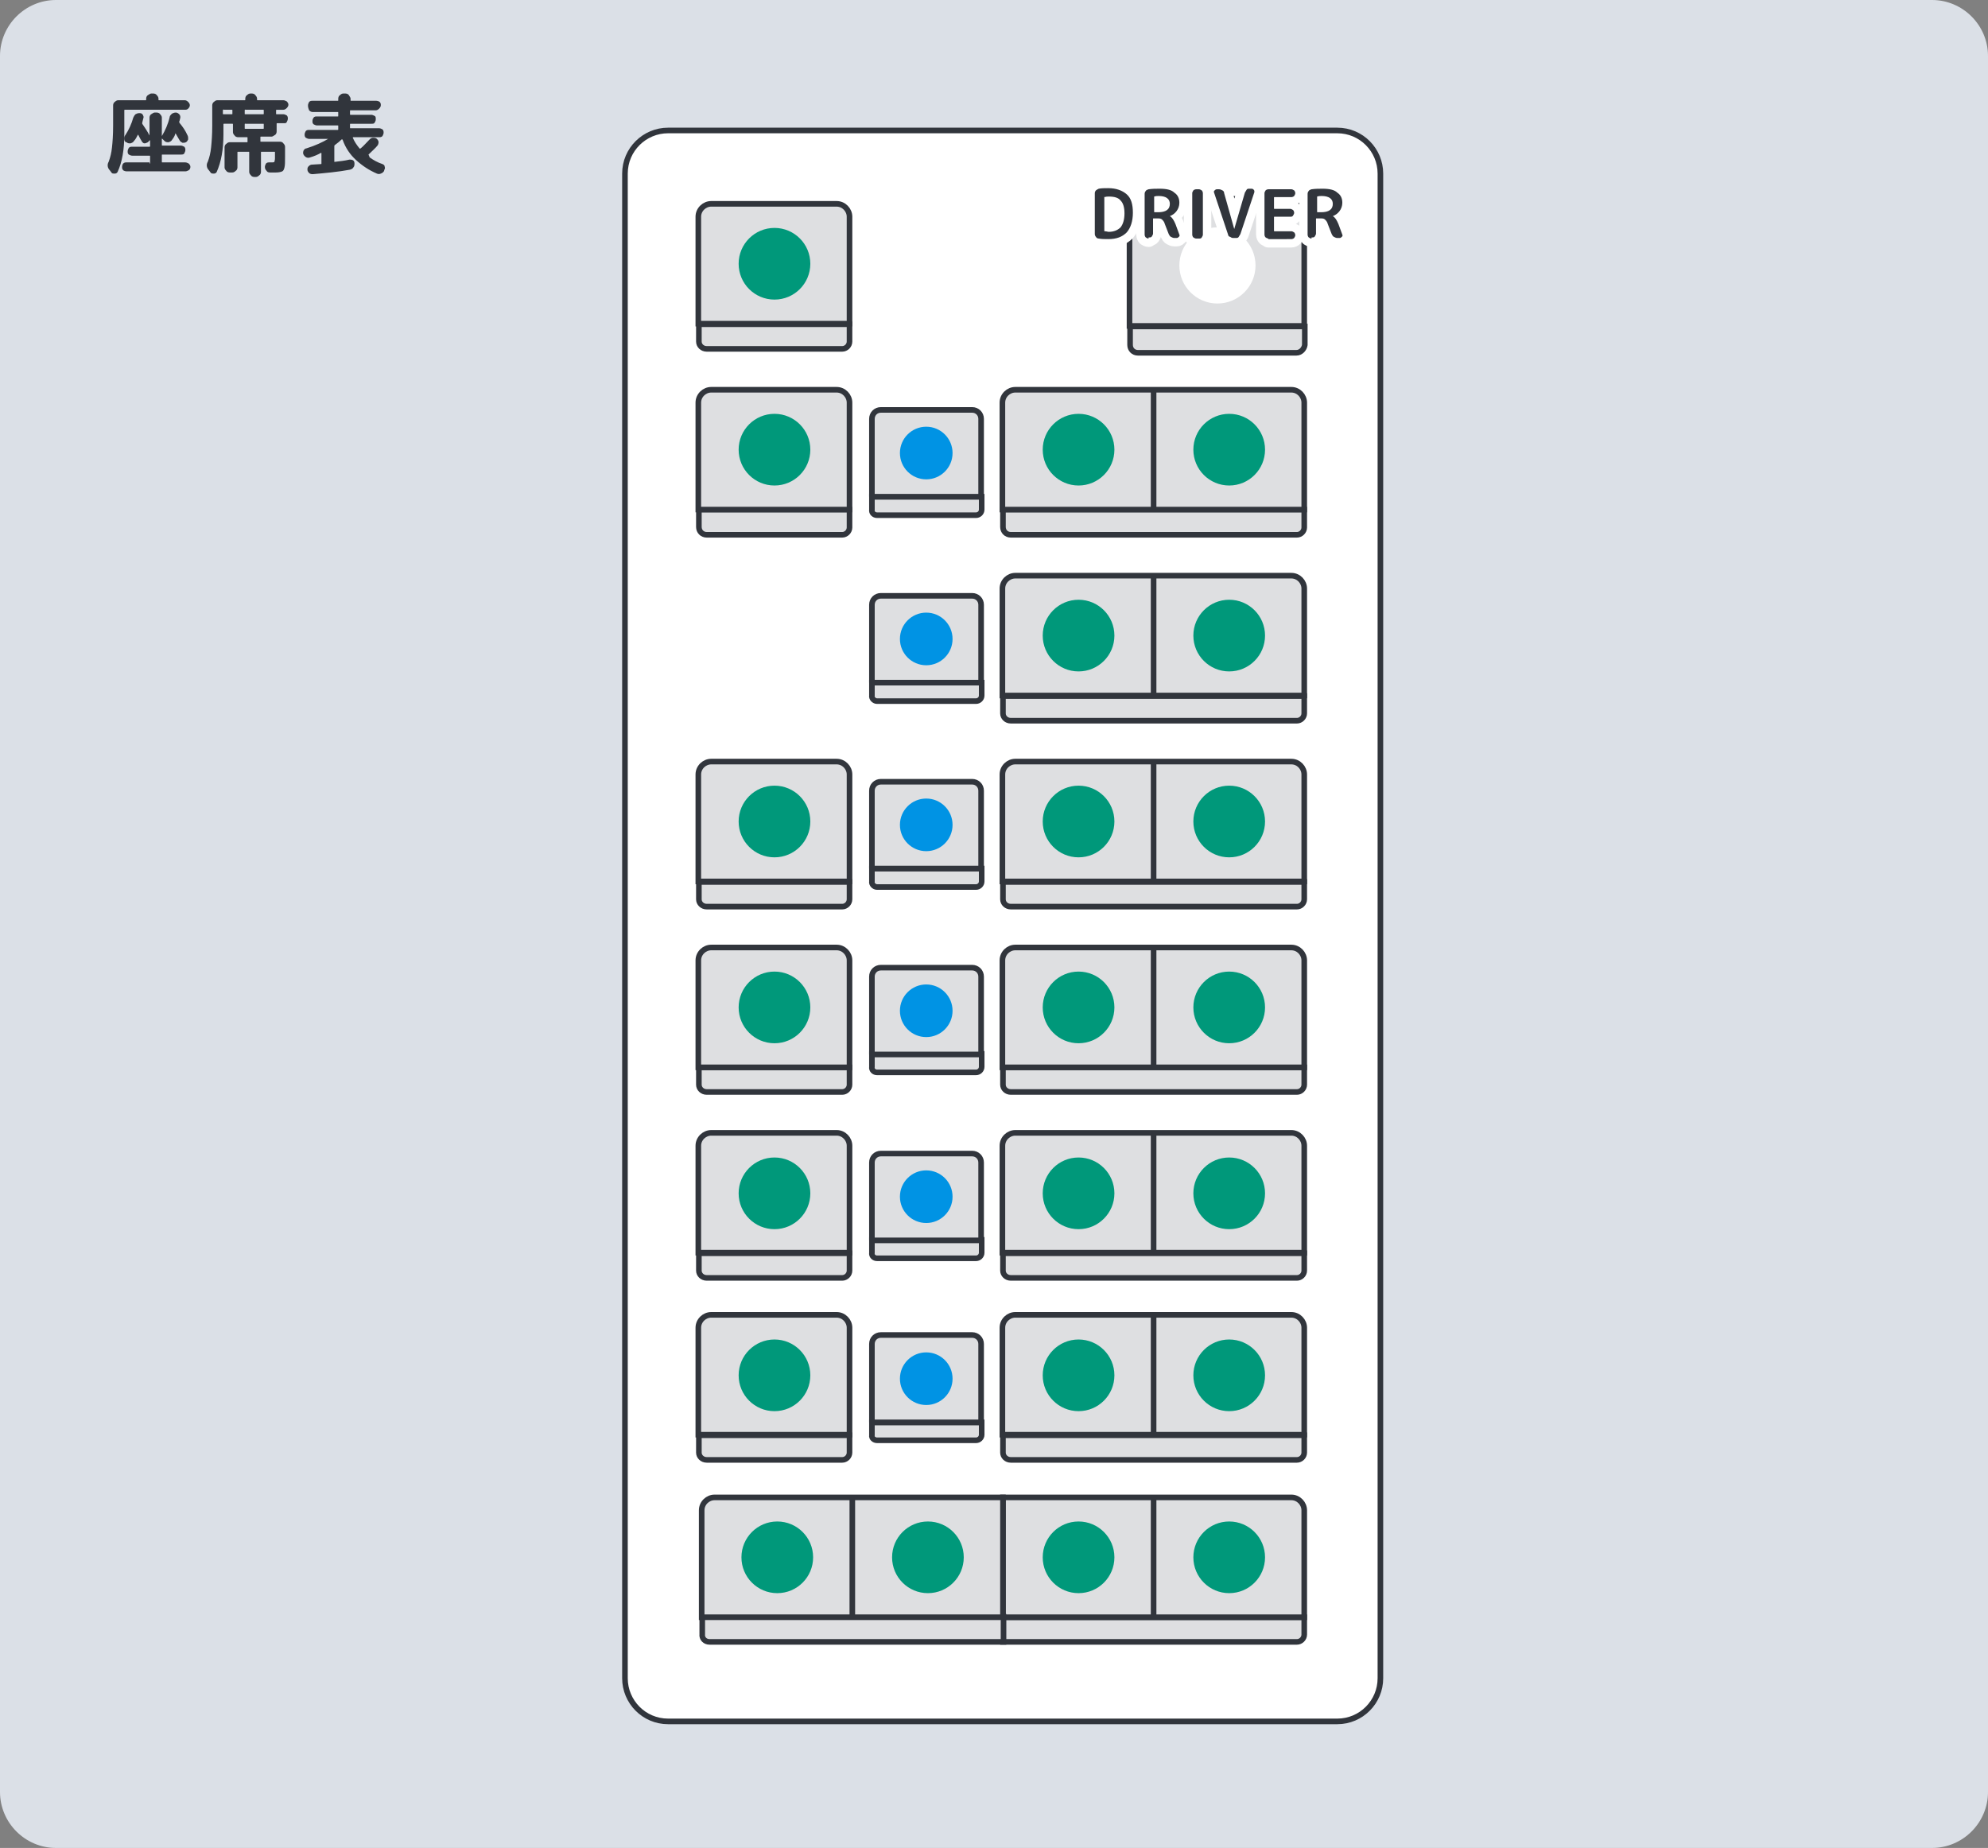 <?xml version="1.0" encoding="utf-8"?>
<!-- Generator: Adobe Illustrator 27.4.1, SVG Export Plug-In . SVG Version: 6.00 Build 0)  -->
<svg version="1.1" id="レイヤー_1" xmlns="http://www.w3.org/2000/svg" xmlns:xlink="http://www.w3.org/1999/xlink" x="0px"
	 y="0px" width="355px" height="330px" viewBox="0 0 355 330" style="enable-background:new 0 0 355 330;" xml:space="preserve">
<rect x="0" y="0" width="355" height="330" fill="#808080" stroke="none"/>
<style type="text/css">
	.st0{fill:#DBE0E7;}
	.st1{fill:#31353C;}
	.st2{fill:#FFFFFF;stroke:#31353C;stroke-miterlimit:10;}
	.st3{fill:#DEDFE1;stroke:#31353C;stroke-miterlimit:10;}
	.st4{fill:#FFFFFF;}
	.st5{fill:#00987A;}
	.st6{fill:#0093E4;}
	.st7{fill:none;stroke:#FFFFFF;stroke-width:3;stroke-linejoin:round;stroke-miterlimit:10;}
</style>
<path class="st0" d="M345,0H10C4.5,0,0,4.5,0,10v310c0,5.5,4.5,10,10,10h335c5.5,0,10-4.5,10-10V10C355,4.5,350.5,0,345,0z"/>
<g>
	<g>
		<path class="st1" d="M19.9,30.8l-0.3-0.4c-0.4-0.4-0.5-1-0.2-1.5c0.3-0.8,0.5-1.6,0.6-2.6c0.1-0.9,0.2-2.2,0.2-3.9v-3.6
			c0-0.2,0.1-0.5,0.3-0.6c0.2-0.2,0.4-0.3,0.6-0.3h4.9c0.1,0,0.1,0,0.1-0.1v-0.2c0-0.2,0.1-0.5,0.3-0.6s0.4-0.3,0.6-0.3h0.4
			c0.2,0,0.5,0.1,0.6,0.3c0.2,0.2,0.3,0.4,0.3,0.6v0.2c0,0.1,0,0.1,0.1,0.1H33c0.2,0,0.4,0.1,0.6,0.3c0.2,0.2,0.3,0.4,0.3,0.6
			c0,0.2-0.1,0.4-0.3,0.6c-0.2,0.2-0.4,0.2-0.6,0.2H22.3c-0.1,0-0.1,0-0.1,0.1v4.3c0,2.7-0.4,5-1.2,6.7c-0.1,0.2-0.3,0.3-0.5,0.3
			C20.2,31,20,31,19.9,30.8z M26.7,29.2c0.1,0,0.1,0,0.1-0.1v-1.2c0-0.1,0-0.1-0.1-0.1h-3.1c-0.2,0-0.4-0.1-0.6-0.2
			c-0.2-0.2-0.2-0.3-0.2-0.6c0-0.2,0.1-0.4,0.2-0.6c0.2-0.2,0.4-0.2,0.6-0.2h3.1c0.1,0,0.1,0,0.1-0.1v-1c0-0.1,0-0.1-0.1,0l-0.3,0.3
			c-0.2,0.1-0.4,0.2-0.6,0.2c-0.2,0-0.4-0.2-0.5-0.4c-0.2-0.3-0.4-0.7-0.6-1.1c0-0.1-0.1,0-0.1,0c-0.2,0.4-0.4,0.8-0.7,1.1
			c-0.1,0.2-0.3,0.3-0.6,0.4c-0.3,0-0.5,0-0.7-0.2l-0.1,0c-0.2-0.1-0.3-0.3-0.3-0.6c0-0.2,0-0.5,0.2-0.7c0.6-0.9,1.1-2,1.4-3.1
			c0.1-0.2,0.2-0.4,0.4-0.6c0.2-0.1,0.4-0.2,0.7-0.2h0c0.3,0,0.5,0.1,0.6,0.3s0.2,0.4,0.1,0.6l-0.2,0.8c0,0.1,0,0.2,0,0.2
			c0.4,0.6,0.9,1.3,1.3,2.1c0,0,0,0,0,0c0,0,0,0,0,0v-3.2c0-0.2,0.1-0.5,0.3-0.6s0.4-0.3,0.6-0.3H28c0.2,0,0.5,0.1,0.6,0.3
			c0.2,0.2,0.3,0.4,0.3,0.6v3.3c0,0,0,0,0,0s0,0,0,0c0.6-1,1.1-2.1,1.4-3.4c0-0.2,0.2-0.4,0.4-0.6c0.2-0.1,0.4-0.2,0.7-0.2h0
			c0.2,0,0.4,0.1,0.6,0.3c0.2,0.2,0.2,0.4,0.2,0.6c-0.1,0.3-0.1,0.6-0.2,0.7c0,0.1,0,0.2,0.1,0.3c0.5,0.6,1,1.3,1.4,2.2
			c0.1,0.2,0.1,0.4,0.1,0.7c-0.1,0.2-0.2,0.4-0.4,0.5c-0.2,0.1-0.4,0.1-0.6,0.1c-0.2-0.1-0.4-0.2-0.5-0.4c-0.2-0.3-0.4-0.7-0.7-1.2
			c0-0.1-0.1-0.1-0.1,0c-0.1,0.4-0.3,0.7-0.6,1.1c-0.1,0.2-0.3,0.3-0.6,0.4c-0.2,0-0.5,0-0.7-0.2L29,24.8c-0.1-0.1-0.1,0-0.1,0v1.1
			c0,0.1,0,0.1,0.1,0.1h3.3c0.2,0,0.4,0.1,0.6,0.2c0.2,0.2,0.2,0.4,0.2,0.6c0,0.2-0.1,0.4-0.2,0.6s-0.4,0.2-0.6,0.2h-3.3
			c-0.1,0-0.1,0-0.1,0.1v1.2c0,0.1,0,0.1,0.1,0.1h4.1c0.2,0,0.4,0.1,0.6,0.2c0.2,0.2,0.3,0.4,0.3,0.6c0,0.2-0.1,0.5-0.3,0.6
			s-0.4,0.2-0.6,0.2H22.6c-0.2,0-0.5-0.1-0.6-0.2c-0.2-0.2-0.2-0.4-0.2-0.6c0-0.2,0.1-0.5,0.2-0.6c0.2-0.2,0.4-0.2,0.6-0.2H26.7z"/>
		<path class="st1" d="M37.6,30.8l-0.3-0.4c-0.4-0.4-0.5-1-0.2-1.5c0.3-0.8,0.5-1.6,0.6-2.6s0.2-2.2,0.2-3.9v-3.6
			c0-0.2,0.1-0.5,0.3-0.6c0.2-0.2,0.4-0.3,0.6-0.3h4.9c0.1,0,0.1,0,0.1-0.1v-0.2c0-0.2,0.1-0.5,0.3-0.6c0.2-0.2,0.4-0.3,0.6-0.3H45
			c0.2,0,0.5,0.1,0.6,0.3c0.2,0.2,0.3,0.4,0.3,0.6v0.2c0,0.1,0,0.1,0.1,0.1h4.6c0.2,0,0.4,0.1,0.6,0.2c0.2,0.2,0.3,0.4,0.3,0.6
			c0,0.2-0.1,0.4-0.3,0.6c-0.2,0.2-0.4,0.3-0.6,0.3h-1.2c-0.1,0-0.1,0-0.1,0.1v0.6c0,0.1,0,0.1,0.1,0.1h1.2c0.2,0,0.4,0.1,0.6,0.2
			c0.2,0.2,0.2,0.4,0.2,0.6s-0.1,0.4-0.2,0.6C51.1,22,51,22,50.7,22h-1.2c-0.1,0-0.1,0-0.1,0.1v1.4c0,0.2-0.1,0.5-0.3,0.6
			s-0.4,0.3-0.6,0.3h-1.9c-0.1,0-0.1,0-0.1,0.1v0.7c0,0.1,0,0.1,0.1,0.1H50c0.2,0,0.5,0.1,0.6,0.3c0.2,0.2,0.3,0.4,0.3,0.6v1.9
			c0,0.8,0,1.4-0.1,1.8s-0.2,0.6-0.4,0.7c-0.2,0.1-0.6,0.2-1.1,0.2c-0.1,0-0.4,0-1.1,0c-0.3,0-0.5-0.1-0.6-0.3
			c-0.2-0.2-0.3-0.4-0.3-0.7c0-0.2,0.1-0.4,0.2-0.6c0.2-0.2,0.4-0.2,0.6-0.2c0.1,0,0.3,0,0.4,0c0.3,0,0.4,0,0.5-0.1
			c0-0.1,0.1-0.3,0.1-0.6v-1.1c0-0.1,0-0.1-0.1-0.1h-2.3c-0.1,0-0.1,0-0.1,0.1v3.5c0,0.2-0.1,0.5-0.3,0.6c-0.2,0.2-0.4,0.3-0.6,0.3
			h-0.3c-0.2,0-0.5-0.1-0.6-0.3c-0.2-0.2-0.3-0.4-0.3-0.6v-3.5c0-0.1,0-0.1-0.1-0.1h-1.9c-0.1,0-0.1,0-0.1,0.1v2.7
			c0,0.2-0.1,0.5-0.3,0.6c-0.2,0.2-0.4,0.3-0.6,0.3H41c-0.2,0-0.5-0.1-0.6-0.3c-0.2-0.2-0.3-0.4-0.3-0.6v-3.6c0-0.2,0.1-0.5,0.3-0.6
			c0.2-0.2,0.4-0.3,0.6-0.3h3.1c0.1,0,0.1,0,0.1-0.1v-0.7c0-0.1,0-0.1-0.1-0.1h-1.6c-0.2,0-0.5-0.1-0.6-0.3
			c-0.2-0.2-0.3-0.4-0.3-0.6v-1.4c0-0.1,0-0.1-0.1-0.1H40c-0.1,0-0.1,0-0.1,0.1v1.8c0,2.7-0.4,4.9-1.2,6.7c-0.1,0.2-0.3,0.3-0.5,0.3
			S37.7,31,37.6,30.8z M39.8,19.7v0.6c0,0.1,0,0.1,0.1,0.1h1.5c0.1,0,0.1,0,0.1-0.1v-0.6c0-0.1,0-0.1-0.1-0.1H40
			C39.9,19.5,39.8,19.6,39.8,19.7z M43.7,19.7v0.6c0,0.1,0,0.1,0.1,0.1h3.2c0.1,0,0.1,0,0.1-0.1v-0.6c0-0.1,0-0.1-0.1-0.1h-3.2
			C43.8,19.5,43.7,19.6,43.7,19.7z M43.7,22.2v0.7c0,0.1,0,0.1,0.1,0.1h3.2c0.1,0,0.1,0,0.1-0.1v-0.7c0-0.1,0-0.1-0.1-0.1h-3.2
			C43.8,22,43.7,22.1,43.7,22.2z"/>
		<path class="st1" d="M55.4,28.1c-0.2,0.1-0.5,0.1-0.7,0c-0.2-0.1-0.4-0.3-0.5-0.5c-0.1-0.2-0.1-0.4,0-0.7c0.1-0.2,0.3-0.4,0.5-0.4
			c1.6-0.5,2.9-1.1,3.9-1.7c0,0,0,0,0,0c0,0,0,0,0,0h-3.4c-0.2,0-0.4-0.1-0.6-0.2c-0.2-0.2-0.2-0.4-0.2-0.6s0.1-0.4,0.2-0.6
			c0.2-0.2,0.4-0.2,0.6-0.2h5.1c0.1,0,0.1,0,0.1-0.1v-0.6c0-0.1,0-0.1-0.1-0.1h-3.7c-0.2,0-0.4-0.1-0.6-0.2
			c-0.2-0.2-0.2-0.3-0.2-0.6s0.1-0.4,0.2-0.6c0.2-0.2,0.3-0.2,0.6-0.2h3.7c0.1,0,0.1,0,0.1-0.1v-0.6c0-0.1,0-0.1-0.1-0.1h-4.5
			c-0.2,0-0.4-0.1-0.6-0.3C55,19.2,55,19,55,18.8c0-0.2,0.1-0.4,0.2-0.6c0.2-0.2,0.4-0.2,0.6-0.2h4.5c0.1,0,0.1,0,0.1-0.1v-0.3
			c0-0.2,0.1-0.5,0.3-0.6c0.2-0.2,0.4-0.3,0.6-0.3h0.4c0.2,0,0.5,0.1,0.6,0.3s0.3,0.4,0.3,0.6v0.3c0,0.1,0,0.1,0.1,0.1h4.5
			c0.2,0,0.5,0.1,0.6,0.2c0.2,0.2,0.2,0.4,0.2,0.6c0,0.2-0.1,0.4-0.3,0.6c-0.2,0.2-0.4,0.3-0.6,0.3h-4.5c-0.1,0-0.1,0-0.1,0.1v0.6
			c0,0.1,0,0.1,0.1,0.1h3.7c0.2,0,0.4,0.1,0.6,0.2s0.2,0.3,0.2,0.6s-0.1,0.4-0.2,0.6s-0.3,0.2-0.6,0.2h-3.7c-0.1,0-0.1,0-0.1,0.1
			v0.6c0,0.1,0,0.1,0.1,0.1h5.1c0.2,0,0.4,0.1,0.6,0.2c0.2,0.2,0.2,0.4,0.2,0.6s-0.1,0.4-0.2,0.6c-0.2,0.2-0.4,0.2-0.6,0.2h-4.6
			c-0.1,0-0.1,0-0.1,0.1c0.3,0.7,0.7,1.3,1.2,1.9c0,0.1,0.1,0,0.2,0c0.5-0.4,1-1,1.6-1.6c0.2-0.2,0.4-0.3,0.6-0.3
			c0.2,0,0.5,0,0.7,0.2l0,0c0.2,0.2,0.3,0.4,0.3,0.6c0,0.2-0.1,0.5-0.2,0.6c-0.4,0.5-1,1-1.6,1.6C66,28,66,28.1,66,28.1
			c0.7,0.5,1.4,0.9,2.3,1.2c0.2,0.1,0.4,0.2,0.4,0.5c0.1,0.2,0,0.4-0.1,0.6l0,0.1c-0.1,0.2-0.3,0.4-0.6,0.5c-0.2,0.1-0.5,0.1-0.7,0
			c-1.4-0.6-2.6-1.4-3.7-2.4c-1.1-1-1.9-2.2-2.4-3.6c0,0,0-0.1-0.1-0.1c0,0-0.1,0-0.1,0c-0.4,0.4-0.8,0.7-1.2,1
			c-0.1,0.1-0.1,0.1-0.1,0.2v2.7c0,0,0,0.1,0,0.1c0,0,0.1,0,0.1,0c0.9-0.1,1.8-0.2,2.6-0.4c0.2,0,0.4,0,0.6,0.1
			c0.2,0.1,0.3,0.3,0.3,0.6c0,0.2,0,0.5-0.2,0.7c-0.1,0.2-0.3,0.3-0.6,0.4c-2.1,0.4-4.4,0.6-6.6,0.8c-0.2,0-0.5,0-0.7-0.2
			c-0.2-0.2-0.3-0.4-0.3-0.6c0-0.2,0-0.4,0.2-0.6c0.2-0.2,0.4-0.3,0.6-0.3l1.6-0.1c0.1,0,0.1,0,0.1-0.1v-1.8c0-0.1,0-0.1-0.1-0.1
			C56.8,27.6,56.1,27.9,55.4,28.1z"/>
	</g>
</g>
<path class="st2" d="M238.8,307.4H119.3c-4.3,0-7.7-3.5-7.7-7.7V31c0-4.3,3.5-7.7,7.7-7.7h119.5c4.3,0,7.7,3.5,7.7,7.7v268.7
	C246.5,303.9,243.1,307.4,238.8,307.4z"/>
<g>
	<path class="st3" d="M231.5,63h-28.3c-0.8,0-1.4-0.6-1.4-1.4v-3.3h31.2v3.3C232.9,62.3,232.3,63,231.5,63z"/>
	<path class="st3" d="M232.9,58.2h-31.2V37.9c0-1.3,1.1-2.4,2.4-2.4h26.4c1.3,0,2.4,1.1,2.4,2.4V58.2z"/>
	<circle class="st4" cx="217.4" cy="47.4" r="6.8"/>
</g>
<g>
	<g>
		<path class="st3" d="M180.5,95.5h51.1c0.7,0,1.3-0.6,1.3-1.3V91h-53.8v3.1C179.1,94.9,179.7,95.5,180.5,95.5z"/>
		<path class="st3" d="M179.1,91h53.8V71.9c0-1.2-1-2.3-2.3-2.3h-49.3c-1.2,0-2.3,1-2.3,2.3V91z"/>
		<g>
			<circle class="st5" cx="219.5" cy="80.3" r="6.4"/>
			<circle class="st5" cx="192.6" cy="80.3" r="6.4"/>
		</g>
	</g>
	<line class="st3" x1="206" y1="69.6" x2="206" y2="91"/>
</g>
<g>
	<g>
		<path class="st3" d="M180.5,128.7h51.1c0.7,0,1.3-0.6,1.3-1.3v-3.1h-53.8v3.1C179.1,128.1,179.7,128.7,180.5,128.7z"/>
		<path class="st3" d="M179.1,124.2h53.8v-19.1c0-1.2-1-2.3-2.3-2.3h-49.3c-1.2,0-2.3,1-2.3,2.3V124.2z"/>
		<g>
			<circle class="st5" cx="219.5" cy="113.5" r="6.4"/>
			<circle class="st5" cx="192.6" cy="113.5" r="6.4"/>
		</g>
	</g>
	<line class="st3" x1="206" y1="102.8" x2="206" y2="124.2"/>
</g>
<g>
	<g>
		<path class="st3" d="M180.5,161.9h51.1c0.7,0,1.3-0.6,1.3-1.3v-3.1h-53.8v3.1C179.1,161.3,179.7,161.9,180.5,161.9z"/>
		<path class="st3" d="M179.1,157.4h53.8v-19.1c0-1.2-1-2.3-2.3-2.3h-49.3c-1.2,0-2.3,1-2.3,2.3V157.4z"/>
		<g>
			<circle class="st5" cx="219.5" cy="146.7" r="6.4"/>
			<circle class="st5" cx="192.6" cy="146.7" r="6.4"/>
		</g>
	</g>
	<line class="st3" x1="206" y1="136" x2="206" y2="157.4"/>
</g>
<g>
	<g>
		<path class="st3" d="M180.5,195h51.1c0.7,0,1.3-0.6,1.3-1.3v-3.1h-53.8v3.1C179.1,194.4,179.7,195,180.5,195z"/>
		<path class="st3" d="M179.1,190.6h53.8v-19.1c0-1.2-1-2.3-2.3-2.3h-49.3c-1.2,0-2.3,1-2.3,2.3V190.6z"/>
		<g>
			<circle class="st5" cx="219.5" cy="179.9" r="6.4"/>
			<circle class="st5" cx="192.6" cy="179.9" r="6.4"/>
		</g>
	</g>
	<line class="st3" x1="206" y1="169.2" x2="206" y2="190.6"/>
</g>
<g>
	<g>
		<path class="st3" d="M180.5,228.2h51.1c0.7,0,1.3-0.6,1.3-1.3v-3.1h-53.8v3.1C179.1,227.6,179.7,228.2,180.5,228.2z"/>
		<path class="st3" d="M179.1,223.7h53.8v-19.1c0-1.2-1-2.3-2.3-2.3h-49.3c-1.2,0-2.3,1-2.3,2.3V223.7z"/>
		<g>
			<circle class="st5" cx="219.5" cy="213.1" r="6.4"/>
			<circle class="st5" cx="192.6" cy="213.1" r="6.4"/>
		</g>
	</g>
	<line class="st3" x1="206" y1="202.4" x2="206" y2="223.7"/>
</g>
<g>
	<g>
		<path class="st3" d="M179.1,293.2h52.5c0.7,0,1.3-0.6,1.3-1.3v-3.1h-53.8V293.2z"/>
		<path class="st3" d="M179.1,288.8h53.8v-19.1c0-1.2-1-2.3-2.3-2.3h-51.5V288.8z"/>
		<g>
			<circle class="st5" cx="219.5" cy="278.1" r="6.4"/>
			<circle class="st5" cx="192.6" cy="278.1" r="6.4"/>
		</g>
	</g>
	<line class="st3" x1="206" y1="267.4" x2="206" y2="288.8"/>
</g>
<g>
	<g>
		<path class="st3" d="M126.7,293.2h52.5v-4.5h-53.8v3.1C125.3,292.6,125.9,293.2,126.7,293.2z"/>
		<path class="st3" d="M125.3,288.8h53.8v-21.4h-51.5c-1.2,0-2.3,1-2.3,2.3V288.8z"/>
		<g>
			<circle class="st5" cx="165.7" cy="278.1" r="6.4"/>
			<circle class="st5" cx="138.8" cy="278.1" r="6.4"/>
		</g>
	</g>
	<line class="st3" x1="152.2" y1="267.4" x2="152.2" y2="288.8"/>
</g>
<g>
	<g>
		<path class="st3" d="M126.2,95.5h24.2c0.7,0,1.3-0.6,1.3-1.3V91h-26.9v3.1C124.8,94.9,125.4,95.5,126.2,95.5z"/>
		<path class="st3" d="M124.8,91h26.9V71.9c0-1.2-1-2.3-2.3-2.3h-22.4c-1.2,0-2.3,1-2.3,2.3V91z"/>
		<g>
			<circle class="st5" cx="138.3" cy="80.3" r="6.4"/>
		</g>
	</g>
</g>
<g>
	<g>
		<path class="st3" d="M126.2,62.3h24.2c0.7,0,1.3-0.6,1.3-1.3v-3.1h-26.9V61C124.8,61.7,125.4,62.3,126.2,62.3z"/>
		<path class="st3" d="M124.8,57.8h26.9V38.7c0-1.2-1-2.3-2.3-2.3h-22.4c-1.2,0-2.3,1-2.3,2.3V57.8z"/>
		<g>
			<circle class="st5" cx="138.3" cy="47.1" r="6.4"/>
		</g>
	</g>
</g>
<g>
	<g>
		<path class="st3" d="M156.6,92h17.7c0.5,0,1-0.4,1-1v-2.3h-19.6V91C155.6,91.6,156.1,92,156.6,92z"/>
		<path class="st3" d="M155.6,88.7h19.6V74.8c0-0.9-0.7-1.6-1.6-1.6h-16.3c-0.9,0-1.6,0.7-1.6,1.6V88.7z"/>
		<g>
			<g>
				<circle class="st6" cx="165.4" cy="80.9" r="4.7"/>
			</g>
		</g>
	</g>
</g>
<g>
	<g>
		<path class="st3" d="M156.6,125.2h17.7c0.5,0,1-0.4,1-1v-2.3h-19.6v2.3C155.6,124.7,156.1,125.2,156.6,125.2z"/>
		<path class="st3" d="M155.6,121.9h19.6V108c0-0.9-0.7-1.6-1.6-1.6h-16.3c-0.9,0-1.6,0.7-1.6,1.6V121.9z"/>
		<g>
			<g>
				<circle class="st6" cx="165.4" cy="114.1" r="4.7"/>
			</g>
		</g>
	</g>
</g>
<g>
	<g>
		<path class="st3" d="M126.2,161.9h24.2c0.7,0,1.3-0.6,1.3-1.3v-3.1h-26.9v3.1C124.8,161.3,125.4,161.9,126.2,161.9z"/>
		<path class="st3" d="M124.8,157.4h26.9v-19.1c0-1.2-1-2.3-2.3-2.3h-22.4c-1.2,0-2.3,1-2.3,2.3V157.4z"/>
		<g>
			<circle class="st5" cx="138.3" cy="146.7" r="6.4"/>
		</g>
	</g>
</g>
<g>
	<g>
		<path class="st3" d="M156.6,158.4h17.7c0.5,0,1-0.4,1-1v-2.3h-19.6v2.3C155.6,157.9,156.1,158.4,156.6,158.4z"/>
		<path class="st3" d="M155.6,155.1h19.6v-13.9c0-0.9-0.7-1.6-1.6-1.6h-16.3c-0.9,0-1.6,0.7-1.6,1.6V155.1z"/>
		<g>
			<g>
				<circle class="st6" cx="165.4" cy="147.3" r="4.7"/>
			</g>
		</g>
	</g>
</g>
<g>
	<g>
		<path class="st3" d="M126.2,195h24.2c0.7,0,1.3-0.6,1.3-1.3v-3.1h-26.9v3.1C124.8,194.4,125.4,195,126.2,195z"/>
		<path class="st3" d="M124.8,190.6h26.9v-19.1c0-1.2-1-2.3-2.3-2.3h-22.4c-1.2,0-2.3,1-2.3,2.3V190.6z"/>
		<g>
			<circle class="st5" cx="138.3" cy="179.9" r="6.4"/>
		</g>
	</g>
</g>
<g>
	<g>
		<path class="st3" d="M156.6,191.5h17.7c0.5,0,1-0.4,1-1v-2.3h-19.6v2.3C155.6,191.1,156.1,191.5,156.6,191.5z"/>
		<path class="st3" d="M155.6,188.3h19.6v-13.9c0-0.9-0.7-1.6-1.6-1.6h-16.3c-0.9,0-1.6,0.7-1.6,1.6V188.3z"/>
		<g>
			<g>
				<circle class="st6" cx="165.4" cy="180.5" r="4.7"/>
			</g>
		</g>
	</g>
</g>
<g>
	<g>
		<path class="st3" d="M126.2,228.2h24.2c0.7,0,1.3-0.6,1.3-1.3v-3.1h-26.9v3.1C124.8,227.6,125.4,228.2,126.2,228.2z"/>
		<path class="st3" d="M124.8,223.7h26.9v-19.1c0-1.2-1-2.3-2.3-2.3h-22.4c-1.2,0-2.3,1-2.3,2.3V223.7z"/>
		<g>
			<circle class="st5" cx="138.3" cy="213.1" r="6.4"/>
		</g>
	</g>
</g>
<g>
	<g>
		<path class="st3" d="M156.6,224.7h17.7c0.5,0,1-0.4,1-1v-2.3h-19.6v2.3C155.6,224.3,156.1,224.7,156.6,224.7z"/>
		<path class="st3" d="M155.6,221.5h19.6v-13.9c0-0.9-0.7-1.6-1.6-1.6h-16.3c-0.9,0-1.6,0.7-1.6,1.6V221.5z"/>
		<g>
			<g>
				<circle class="st6" cx="165.4" cy="213.7" r="4.7"/>
			</g>
		</g>
	</g>
</g>
<g>
	<g>
		<path class="st3" d="M180.5,260.7h51.1c0.7,0,1.3-0.6,1.3-1.3v-3.1h-53.8v3.1C179.1,260.1,179.7,260.7,180.5,260.7z"/>
		<path class="st3" d="M179.1,256.2h53.8v-19.1c0-1.2-1-2.3-2.3-2.3h-49.3c-1.2,0-2.3,1-2.3,2.3V256.2z"/>
		<g>
			<circle class="st5" cx="219.5" cy="245.6" r="6.4"/>
			<circle class="st5" cx="192.6" cy="245.6" r="6.4"/>
		</g>
	</g>
	<line class="st3" x1="206" y1="234.9" x2="206" y2="256.2"/>
</g>
<g>
	<g>
		<path class="st3" d="M126.2,260.7h24.2c0.7,0,1.3-0.6,1.3-1.3v-3.1h-26.9v3.1C124.8,260.1,125.4,260.7,126.2,260.7z"/>
		<path class="st3" d="M124.8,256.2h26.9v-19.1c0-1.2-1-2.3-2.3-2.3h-22.4c-1.2,0-2.3,1-2.3,2.3V256.2z"/>
		<g>
			<circle class="st5" cx="138.3" cy="245.6" r="6.4"/>
		</g>
	</g>
</g>
<g>
	<g>
		<path class="st3" d="M156.6,257.2h17.7c0.5,0,1-0.4,1-1V254h-19.6v2.3C155.6,256.8,156.1,257.2,156.6,257.2z"/>
		<path class="st3" d="M155.6,254h19.6V240c0-0.9-0.7-1.6-1.6-1.6h-16.3c-0.9,0-1.6,0.7-1.6,1.6V254z"/>
		<g>
			<g>
				<circle class="st6" cx="165.4" cy="246.2" r="4.7"/>
			</g>
		</g>
	</g>
</g>
<g>
	<g>
		<path class="st7" d="M196.2,42.6c-0.2,0-0.4-0.1-0.5-0.3c-0.1-0.1-0.2-0.3-0.2-0.5v-7.3c0-0.2,0.1-0.4,0.2-0.5
			c0.1-0.1,0.3-0.2,0.5-0.3c0.5-0.1,1.1-0.1,1.7-0.1c1.4,0,2.5,0.4,3.3,1.1s1.1,1.8,1.1,3.3c0,1.5-0.4,2.7-1.1,3.5
			c-0.8,0.8-1.8,1.2-3.3,1.2C197.3,42.7,196.7,42.7,196.2,42.6z M197.2,35.2v6c0,0.1,0,0.1,0.1,0.1c0.3,0,0.5,0.1,0.7,0.1
			c0.9,0,1.6-0.3,2.1-0.8c0.4-0.5,0.7-1.3,0.7-2.5c0-1-0.2-1.8-0.7-2.3c-0.4-0.5-1.1-0.7-2.1-0.7c-0.2,0-0.5,0-0.7,0.1
			C197.2,35.1,197.2,35.1,197.2,35.2z"/>
		<path class="st7" d="M205.1,42.6c-0.2,0-0.3-0.1-0.5-0.2c-0.1-0.1-0.2-0.3-0.2-0.5v-7.3c0-0.2,0.1-0.4,0.2-0.5
			c0.1-0.2,0.3-0.2,0.5-0.3c0.7-0.1,1.3-0.1,2-0.1c1.2,0,2.1,0.2,2.6,0.7c0.6,0.4,0.9,1,0.9,1.8c0,0.6-0.2,1.1-0.5,1.5
			c-0.3,0.4-0.7,0.7-1.2,0.9c0,0,0,0,0,0c0,0,0,0,0,0c0.4,0.2,0.7,0.7,1,1.4l0.7,1.9c0.1,0.2,0,0.3-0.1,0.4s-0.2,0.2-0.4,0.2h-0.4
			c-0.2,0-0.4-0.1-0.6-0.2s-0.3-0.3-0.4-0.5l-0.7-1.8c-0.1-0.4-0.3-0.6-0.5-0.8s-0.5-0.2-0.9-0.2h-0.6c-0.1,0-0.1,0-0.1,0.1v2.6
			c0,0.2-0.1,0.3-0.2,0.5s-0.3,0.2-0.5,0.2H205.1z M206.1,35.2v2.6c0,0.1,0,0.1,0.1,0.1h0.6c1.4,0,2.1-0.5,2.1-1.5
			c0-0.9-0.7-1.4-2-1.4c-0.2,0-0.5,0-0.8,0.1C206.1,35.1,206.1,35.1,206.1,35.2z"/>
		<path class="st7" d="M213.6,42.6c-0.2,0-0.3-0.1-0.5-0.2c-0.1-0.1-0.2-0.3-0.2-0.5v-7.4c0-0.2,0.1-0.3,0.2-0.5
			c0.1-0.1,0.3-0.2,0.5-0.2h0.5c0.2,0,0.3,0.1,0.5,0.2c0.1,0.1,0.2,0.3,0.2,0.5v7.4c0,0.2-0.1,0.3-0.2,0.5s-0.3,0.2-0.5,0.2H213.6z"
			/>
		<path class="st7" d="M219.3,41.9l-2.5-7.5c-0.1-0.2,0-0.3,0.1-0.4c0.1-0.1,0.2-0.2,0.4-0.2h0.4c0.2,0,0.4,0.1,0.6,0.2
			s0.3,0.3,0.3,0.5l1.8,6.4c0,0,0,0,0,0s0,0,0,0l1.9-6.5c0.1-0.2,0.2-0.3,0.3-0.5s0.3-0.2,0.5-0.2h0.4c0.2,0,0.3,0.1,0.4,0.2
			c0.1,0.1,0.1,0.3,0.1,0.4l-2.5,7.5c-0.1,0.2-0.2,0.3-0.3,0.5s-0.3,0.2-0.6,0.2h-0.4c-0.2,0-0.4-0.1-0.5-0.2
			C219.5,42.3,219.3,42.1,219.3,41.9z"/>
		<path class="st7" d="M226.5,42.6c-0.2,0-0.3-0.1-0.5-0.2c-0.1-0.1-0.2-0.3-0.2-0.5v-7.4c0-0.2,0.1-0.3,0.2-0.5
			c0.1-0.1,0.3-0.2,0.5-0.2h4.1c0.2,0,0.3,0.1,0.5,0.2c0.1,0.1,0.2,0.3,0.2,0.5c0,0.2-0.1,0.3-0.2,0.5c-0.1,0.1-0.3,0.2-0.5,0.2h-3
			c-0.1,0-0.1,0-0.1,0.1v1.9c0,0.1,0,0.1,0.1,0.1h2.8c0.2,0,0.3,0.1,0.5,0.2c0.1,0.1,0.2,0.3,0.2,0.5c0,0.2-0.1,0.3-0.2,0.5
			s-0.3,0.2-0.5,0.2h-2.8c-0.1,0-0.1,0-0.1,0.1v2.4c0,0.1,0,0.1,0.1,0.1h3c0.2,0,0.3,0.1,0.5,0.2c0.1,0.1,0.2,0.3,0.2,0.5
			c0,0.2-0.1,0.3-0.2,0.5c-0.1,0.1-0.3,0.2-0.5,0.2H226.5z"/>
		<path class="st7" d="M234.2,42.6c-0.2,0-0.3-0.1-0.5-0.2c-0.1-0.1-0.2-0.3-0.2-0.5v-7.3c0-0.2,0.1-0.4,0.2-0.5
			c0.1-0.2,0.3-0.2,0.5-0.3c0.7-0.1,1.3-0.1,2-0.1c1.2,0,2.1,0.2,2.6,0.7c0.6,0.4,0.9,1,0.9,1.8c0,0.6-0.2,1.1-0.5,1.5
			c-0.3,0.4-0.7,0.7-1.2,0.9c0,0,0,0,0,0c0,0,0,0,0,0c0.4,0.2,0.7,0.7,1,1.4l0.7,1.9c0.1,0.2,0,0.3-0.1,0.4s-0.2,0.2-0.4,0.2h-0.4
			c-0.2,0-0.4-0.1-0.6-0.2s-0.3-0.3-0.4-0.5l-0.7-1.8c-0.1-0.4-0.3-0.6-0.5-0.8s-0.5-0.2-0.9-0.2h-0.6c-0.1,0-0.1,0-0.1,0.1v2.6
			c0,0.2-0.1,0.3-0.2,0.5s-0.3,0.2-0.5,0.2H234.2z M235.2,35.2v2.6c0,0.1,0,0.1,0.1,0.1h0.6c1.4,0,2.1-0.5,2.1-1.5
			c0-0.9-0.7-1.4-2-1.4c-0.2,0-0.5,0-0.8,0.1C235.2,35.1,235.2,35.1,235.2,35.2z"/>
	</g>
	<g>
		<path class="st1" d="M196.2,42.6c-0.2,0-0.4-0.1-0.5-0.3c-0.1-0.1-0.2-0.3-0.2-0.5v-7.3c0-0.2,0.1-0.4,0.2-0.5
			c0.1-0.1,0.3-0.2,0.5-0.3c0.5-0.1,1.1-0.1,1.7-0.1c1.4,0,2.5,0.4,3.3,1.1s1.1,1.8,1.1,3.3c0,1.5-0.4,2.7-1.1,3.5
			c-0.8,0.8-1.8,1.2-3.3,1.2C197.3,42.7,196.7,42.7,196.2,42.6z M197.2,35.2v6c0,0.1,0,0.1,0.1,0.1c0.3,0,0.5,0.1,0.7,0.1
			c0.9,0,1.6-0.3,2.1-0.8c0.4-0.5,0.7-1.3,0.7-2.5c0-1-0.2-1.8-0.7-2.3c-0.4-0.5-1.1-0.7-2.1-0.7c-0.2,0-0.5,0-0.7,0.1
			C197.2,35.1,197.2,35.1,197.2,35.2z"/>
		<path class="st1" d="M205.1,42.6c-0.2,0-0.3-0.1-0.5-0.2c-0.1-0.1-0.2-0.3-0.2-0.5v-7.3c0-0.2,0.1-0.4,0.2-0.5
			c0.1-0.2,0.3-0.2,0.5-0.3c0.7-0.1,1.3-0.1,2-0.1c1.2,0,2.1,0.2,2.6,0.7c0.6,0.4,0.9,1,0.9,1.8c0,0.6-0.2,1.1-0.5,1.5
			c-0.3,0.4-0.7,0.7-1.2,0.9c0,0,0,0,0,0c0,0,0,0,0,0c0.4,0.2,0.7,0.7,1,1.4l0.7,1.9c0.1,0.2,0,0.3-0.1,0.4s-0.2,0.2-0.4,0.2h-0.4
			c-0.2,0-0.4-0.1-0.6-0.2s-0.3-0.3-0.4-0.5l-0.7-1.8c-0.1-0.4-0.3-0.6-0.5-0.8s-0.5-0.2-0.9-0.2h-0.6c-0.1,0-0.1,0-0.1,0.1v2.6
			c0,0.2-0.1,0.3-0.2,0.5s-0.3,0.2-0.5,0.2H205.1z M206.1,35.2v2.6c0,0.1,0,0.1,0.1,0.1h0.6c1.4,0,2.1-0.5,2.1-1.5
			c0-0.9-0.7-1.4-2-1.4c-0.2,0-0.5,0-0.8,0.1C206.1,35.1,206.1,35.1,206.1,35.2z"/>
		<path class="st1" d="M213.6,42.6c-0.2,0-0.3-0.1-0.5-0.2c-0.1-0.1-0.2-0.3-0.2-0.5v-7.4c0-0.2,0.1-0.3,0.2-0.5
			c0.1-0.1,0.3-0.2,0.5-0.2h0.5c0.2,0,0.3,0.1,0.5,0.2c0.1,0.1,0.2,0.3,0.2,0.5v7.4c0,0.2-0.1,0.3-0.2,0.5s-0.3,0.2-0.5,0.2H213.6z"
			/>
		<path class="st1" d="M219.3,41.9l-2.5-7.5c-0.1-0.2,0-0.3,0.1-0.4c0.1-0.1,0.2-0.2,0.4-0.2h0.4c0.2,0,0.4,0.1,0.6,0.2
			s0.3,0.3,0.3,0.5l1.8,6.4c0,0,0,0,0,0s0,0,0,0l1.9-6.5c0.1-0.2,0.2-0.3,0.3-0.5s0.3-0.2,0.5-0.2h0.4c0.2,0,0.3,0.1,0.4,0.2
			c0.1,0.1,0.1,0.3,0.1,0.4l-2.5,7.5c-0.1,0.2-0.2,0.3-0.3,0.5s-0.3,0.2-0.6,0.2h-0.4c-0.2,0-0.4-0.1-0.5-0.2
			C219.5,42.3,219.3,42.1,219.3,41.9z"/>
		<path class="st1" d="M226.5,42.6c-0.2,0-0.3-0.1-0.5-0.2c-0.1-0.1-0.2-0.3-0.2-0.5v-7.4c0-0.2,0.1-0.3,0.2-0.5
			c0.1-0.1,0.3-0.2,0.5-0.2h4.1c0.2,0,0.3,0.1,0.5,0.2c0.1,0.1,0.2,0.3,0.2,0.5c0,0.2-0.1,0.3-0.2,0.5c-0.1,0.1-0.3,0.2-0.5,0.2h-3
			c-0.1,0-0.1,0-0.1,0.1v1.9c0,0.1,0,0.1,0.1,0.1h2.8c0.2,0,0.3,0.1,0.5,0.2c0.1,0.1,0.2,0.3,0.2,0.5c0,0.2-0.1,0.3-0.2,0.5
			s-0.3,0.2-0.5,0.2h-2.8c-0.1,0-0.1,0-0.1,0.1v2.4c0,0.1,0,0.1,0.1,0.1h3c0.2,0,0.3,0.1,0.5,0.2c0.1,0.1,0.2,0.3,0.2,0.5
			c0,0.2-0.1,0.3-0.2,0.5c-0.1,0.1-0.3,0.2-0.5,0.2H226.5z"/>
		<path class="st1" d="M234.2,42.6c-0.2,0-0.3-0.1-0.5-0.2c-0.1-0.1-0.2-0.3-0.2-0.5v-7.3c0-0.2,0.1-0.4,0.2-0.5
			c0.1-0.2,0.3-0.2,0.5-0.3c0.7-0.1,1.3-0.1,2-0.1c1.2,0,2.1,0.2,2.6,0.7c0.6,0.4,0.9,1,0.9,1.8c0,0.6-0.2,1.1-0.5,1.5
			c-0.3,0.4-0.7,0.7-1.2,0.9c0,0,0,0,0,0c0,0,0,0,0,0c0.4,0.2,0.7,0.7,1,1.4l0.7,1.9c0.1,0.2,0,0.3-0.1,0.4s-0.2,0.2-0.4,0.2h-0.4
			c-0.2,0-0.4-0.1-0.6-0.2s-0.3-0.3-0.4-0.5l-0.7-1.8c-0.1-0.4-0.3-0.6-0.5-0.8s-0.5-0.2-0.9-0.2h-0.6c-0.1,0-0.1,0-0.1,0.1v2.6
			c0,0.2-0.1,0.3-0.2,0.5s-0.3,0.2-0.5,0.2H234.2z M235.2,35.2v2.6c0,0.1,0,0.1,0.1,0.1h0.6c1.4,0,2.1-0.5,2.1-1.5
			c0-0.9-0.7-1.4-2-1.4c-0.2,0-0.5,0-0.8,0.1C235.2,35.1,235.2,35.1,235.2,35.2z"/>
	</g>
</g>
<g>
</g>
<g>
</g>
<g>
</g>
<g>
</g>
<g>
</g>
<g>
</g>
<g>
</g>
<g>
</g>
<g>
</g>
<g>
</g>
<g>
</g>
<g>
</g>
<g>
</g>
<g>
</g>
<g>
</g>
</svg>

